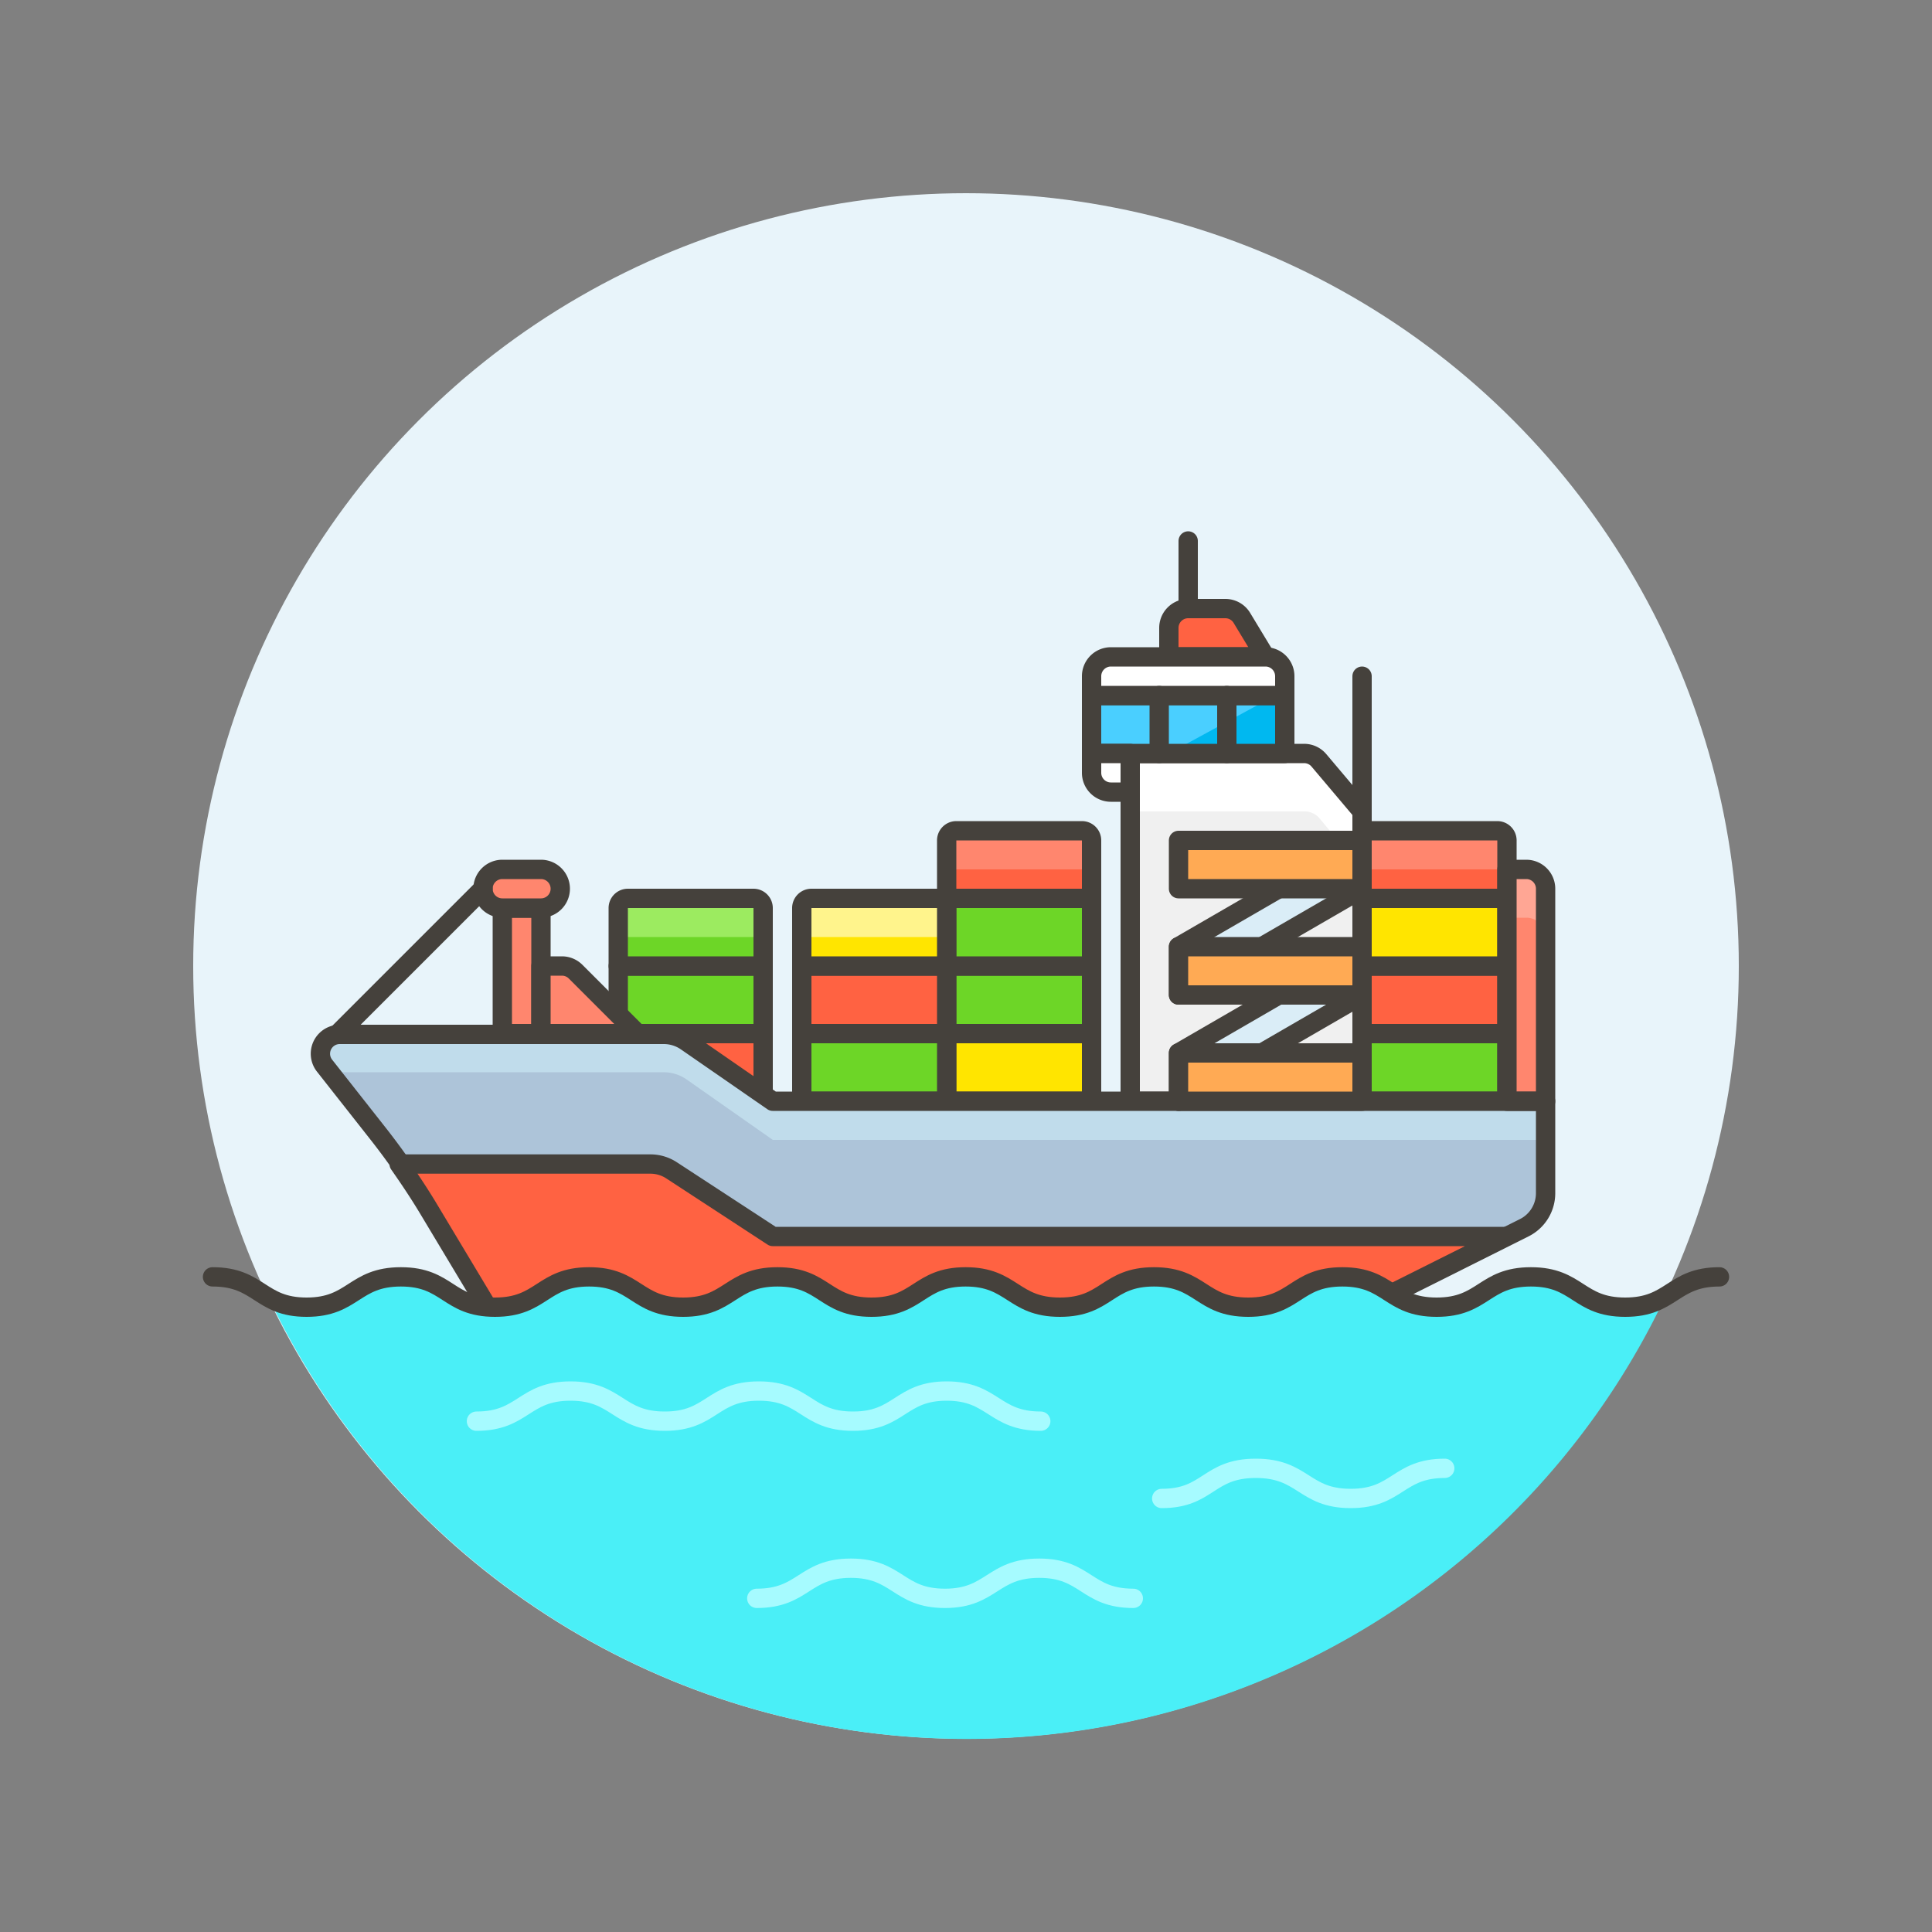 <svg id="Layer_1" data-name="Layer 1" xmlns="http://www.w3.org/2000/svg" viewBox="0 0 100 100"><rect x="0" y="0" width="100" height="100" fill="#808080" stroke="none"/><defs><style>.cls-1{fill:#e8f4fa;}.cls-11,.cls-2{fill:#ff6242;}.cls-10,.cls-15,.cls-19,.cls-2,.cls-21,.cls-22,.cls-3,.cls-6{stroke:#45413c;}.cls-10,.cls-15,.cls-19,.cls-2,.cls-21,.cls-22,.cls-24,.cls-3,.cls-6{stroke-linecap:round;stroke-linejoin:round;}.cls-3,.cls-4{fill:#6dd627;}.cls-5{fill:#9ceb60;}.cls-24,.cls-6{fill:none;}.cls-7{fill:#adc4d9;}.cls-8{fill:#f0f0f0;}.cls-19,.cls-9{fill:#fff;}.cls-10,.cls-13{fill:#ffe500;}.cls-12,.cls-15{fill:#ff866e;}.cls-14{fill:#fff48c;}.cls-16{fill:#ffa694;}.cls-17{fill:#00b8f0;}.cls-18{fill:#4acfff;}.cls-20{fill:#c0dceb;}.cls-21{fill:#daedf7;}.cls-22{fill:#ffaa54;}.cls-23{fill:#4aeff7;}.cls-24{stroke:#a6fbff;}</style></defs><title>ship</title><circle class="cls-1" cx="50" cy="50" r="40"/><rect class="cls-2" x="32" y="53.5" width="7.5" height="3.5"/><rect class="cls-3" x="32" y="50" width="7.5" height="3.5"/><path class="cls-4" d="M32.5,46.5H39a.5.5,0,0,1,.5.5v3a0,0,0,0,1,0,0H32a0,0,0,0,1,0,0V47A.5.5,0,0,1,32.5,46.5Z"/><path class="cls-5" d="M39,46.5H32.5a.5.5,0,0,0-.5.5v2a.5.5,0,0,1,.5-.5H39a.5.5,0,0,1,.5.5V47A.5.5,0,0,0,39,46.5Z"/><path class="cls-6" d="M32.5,46.5H39a.5.5,0,0,1,.5.5v3a0,0,0,0,1,0,0H32a0,0,0,0,1,0,0V47A.5.5,0,0,1,32.5,46.5Z"/><path class="cls-7" d="M69.53,68H26.07a1,1,0,0,1-.86-.49l-3-5a37.26,37.26,0,0,0-2.6-3.78l-2.81-3.57a1,1,0,0,1,.79-1.62H34.37a2.06,2.06,0,0,1,1.15.36L40,57H80v4.76a2,2,0,0,1-1.11,1.79l-8.47,4.24A2,2,0,0,1,69.53,68Z"/><path class="cls-8" d="M70.5,57h-12V39h9a1,1,0,0,1,.77.36L70.5,42Z"/><path class="cls-9" d="M68.3,39.36a1,1,0,0,0-.77-.36h-9v3h9a1,1,0,0,1,.77.36L70.5,45V42Z"/><path class="cls-6" d="M70.5,57h-12V39h9a1,1,0,0,1,.77.36L70.5,42Z"/><rect class="cls-3" x="70.5" y="53.5" width="7.5" height="3.5"/><rect class="cls-2" x="70.5" y="50" width="7.5" height="3.5"/><rect class="cls-10" x="70.5" y="46.5" width="7.5" height="3.5"/><path class="cls-11" d="M70.5,43h7a.5.5,0,0,1,.5.5v3a0,0,0,0,1,0,0H70.5a0,0,0,0,1,0,0V43A0,0,0,0,1,70.5,43Z"/><path class="cls-12" d="M77.5,43h-7v2h7a.5.5,0,0,1,.5.5v-2A.5.5,0,0,0,77.5,43Z"/><path class="cls-6" d="M70.5,43h7a.5.5,0,0,1,.5.5v3a0,0,0,0,1,0,0H70.5a0,0,0,0,1,0,0V43A0,0,0,0,1,70.5,43Z"/><rect class="cls-10" x="49" y="53.5" width="7.5" height="3.5"/><rect class="cls-3" x="49" y="50" width="7.5" height="3.5"/><rect class="cls-3" x="49" y="46.5" width="7.5" height="3.5"/><path class="cls-11" d="M49.5,43H56a.5.5,0,0,1,.5.5v3a0,0,0,0,1,0,0H49a0,0,0,0,1,0,0v-3A.5.5,0,0,1,49.5,43Z"/><path class="cls-12" d="M56,43H49.5a.5.5,0,0,0-.5.5v2a.5.5,0,0,1,.5-.5H56a.5.5,0,0,1,.5.5v-2A.5.5,0,0,0,56,43Z"/><path class="cls-6" d="M49.5,43H56a.5.5,0,0,1,.5.5v3a0,0,0,0,1,0,0H49a0,0,0,0,1,0,0v-3A.5.5,0,0,1,49.5,43Z"/><rect class="cls-3" x="41.5" y="53.5" width="7.5" height="3.5"/><rect class="cls-2" x="41.5" y="50" width="7.5" height="3.5"/><path class="cls-13" d="M42,46.5h7a0,0,0,0,1,0,0V50a0,0,0,0,1,0,0H41.5a0,0,0,0,1,0,0V47A.5.5,0,0,1,42,46.5Z"/><path class="cls-14" d="M42,46.5a.5.5,0,0,0-.5.5v2a.5.5,0,0,1,.5-.5h7v-2Z"/><path class="cls-6" d="M42,46.5h7a0,0,0,0,1,0,0V50a0,0,0,0,1,0,0H41.5a0,0,0,0,1,0,0V47A.5.5,0,0,1,42,46.5Z"/><rect class="cls-15" x="26" y="47" width="2" height="6.5"/><path class="cls-12" d="M78,45h1a1,1,0,0,1,1,1V57a0,0,0,0,1,0,0H78a0,0,0,0,1,0,0V45A0,0,0,0,1,78,45Z"/><path class="cls-16" d="M79,45H78v2.5h1a1,1,0,0,1,1,1V46A1,1,0,0,0,79,45Z"/><path class="cls-15" d="M28,53.5V50h1.09a1,1,0,0,1,.7.29L33,53.5Z"/><path class="cls-15" d="M28,45H26a1,1,0,0,0-1,1h0a1,1,0,0,0,1,1h2a1,1,0,0,0,1-1h0A1,1,0,0,0,28,45Z"/><rect class="cls-17" x="56.5" y="36" width="10" height="3"/><polygon class="cls-18" points="66 36 60.5 39 56.5 39 56.5 36 66 36"/><rect class="cls-6" x="56.5" y="36" width="10" height="3"/><path class="cls-2" d="M63.43,31.5H61.5a1,1,0,0,0-1,1V34h5l-1.21-2A1,1,0,0,0,63.43,31.5Z"/><path class="cls-19" d="M56.5,39h2a0,0,0,0,1,0,0v2a0,0,0,0,1,0,0h-1a1,1,0,0,1-1-1V39A0,0,0,0,1,56.5,39Z"/><path class="cls-19" d="M57.5,34h8a1,1,0,0,1,1,1v1a0,0,0,0,1,0,0h-10a0,0,0,0,1,0,0V35A1,1,0,0,1,57.5,34Z"/><path class="cls-20" d="M40,57l-4.48-3.14a2.06,2.06,0,0,0-1.15-.36H17.56a1,1,0,0,0-.79,1.62l.38.48a.92.92,0,0,1,.41-.1H34.37a2.06,2.06,0,0,1,1.15.36L40,59H80V57Z"/><path class="cls-6" d="M69.53,68H26.07a1,1,0,0,1-.86-.49l-3-5a37.26,37.26,0,0,0-2.6-3.78l-2.81-3.57a1,1,0,0,1,.79-1.62H34.37a2.06,2.06,0,0,1,1.15.36L40,57H80v4.76a2,2,0,0,1-1.11,1.79l-8.47,4.24A2,2,0,0,1,69.53,68Z"/><line class="cls-6" x1="70.5" y1="42" x2="70.5" y2="35"/><line class="cls-6" x1="61.5" y1="31.5" x2="61.5" y2="28"/><line class="cls-6" x1="25" y1="46" x2="17.5" y2="53.5"/><polygon class="cls-21" points="61 51.5 70.5 46 70.5 43.5 61 49 61 51.5"/><polygon class="cls-21" points="61 57 70.5 51.5 70.5 49 61 54.5 61 57"/><rect class="cls-22" x="61" y="43.5" width="9.5" height="2.5"/><rect class="cls-22" x="61" y="49" width="9.5" height="2.5"/><rect class="cls-22" x="61" y="54.5" width="9.5" height="2.5"/><path class="cls-2" d="M70.37,67.79,77.94,64H40l-5.25-3.43a2,2,0,0,0-1.09-.32h-13c.51.73,1,1.46,1.46,2.22l3,5A1,1,0,0,0,26,68H69.47A2,2,0,0,0,70.37,67.79Z"/><line class="cls-6" x1="60" y1="36" x2="60" y2="39"/><line class="cls-6" x1="63.5" y1="36" x2="63.5" y2="39"/><path class="cls-23" d="M79.24,66.1c-2.44,0-2.44,1.56-4.88,1.56s-2.44-1.56-4.88-1.56S67,67.66,64.61,67.66s-2.44-1.56-4.88-1.56-2.44,1.56-4.87,1.56S52.42,66.1,50,66.1s-2.43,1.56-4.87,1.56-2.44-1.56-4.87-1.56-2.44,1.56-4.88,1.56-2.43-1.56-4.87-1.56-2.43,1.56-4.87,1.56-2.44-1.56-4.87-1.56-2.44,1.56-4.88,1.56a3.7,3.7,0,0,1-2-.53,40,40,0,0,0,72.3,0,3.65,3.65,0,0,1-2,.54C81.68,67.66,81.68,66.1,79.24,66.1Z"/><path class="cls-6" d="M11,66.09c2.44,0,2.44,1.57,4.87,1.57s2.44-1.57,4.88-1.57,2.43,1.57,4.87,1.57,2.44-1.57,4.87-1.57,2.44,1.57,4.87,1.57,2.44-1.57,4.88-1.57,2.43,1.57,4.87,1.57,2.44-1.57,4.87-1.57,2.44,1.57,4.88,1.57,2.43-1.57,4.87-1.57,2.44,1.57,4.88,1.57,2.43-1.57,4.87-1.57,2.44,1.57,4.88,1.57,2.44-1.57,4.88-1.57,2.44,1.57,4.88,1.57,2.44-1.57,4.88-1.57"/><path class="cls-24" d="M24.66,73.56c2.44,0,2.44-1.56,4.87-1.56s2.44,1.56,4.88,1.56S36.84,72,39.28,72s2.44,1.56,4.87,1.56S46.59,72,49,72s2.44,1.56,4.87,1.56"/><path class="cls-24" d="M39.17,82.73c2.44,0,2.44-1.56,4.87-1.56s2.44,1.56,4.87,1.56,2.44-1.56,4.88-1.56,2.43,1.56,4.87,1.56"/><path class="cls-24" d="M74.78,76c-2.43,0-2.43,1.56-4.87,1.56S67.48,76,65,76s-2.44,1.56-4.87,1.56"/><path class="cls-6" d="M78,45h1a1,1,0,0,1,1,1V57a0,0,0,0,1,0,0H78a0,0,0,0,1,0,0V45A0,0,0,0,1,78,45Z"/></svg>